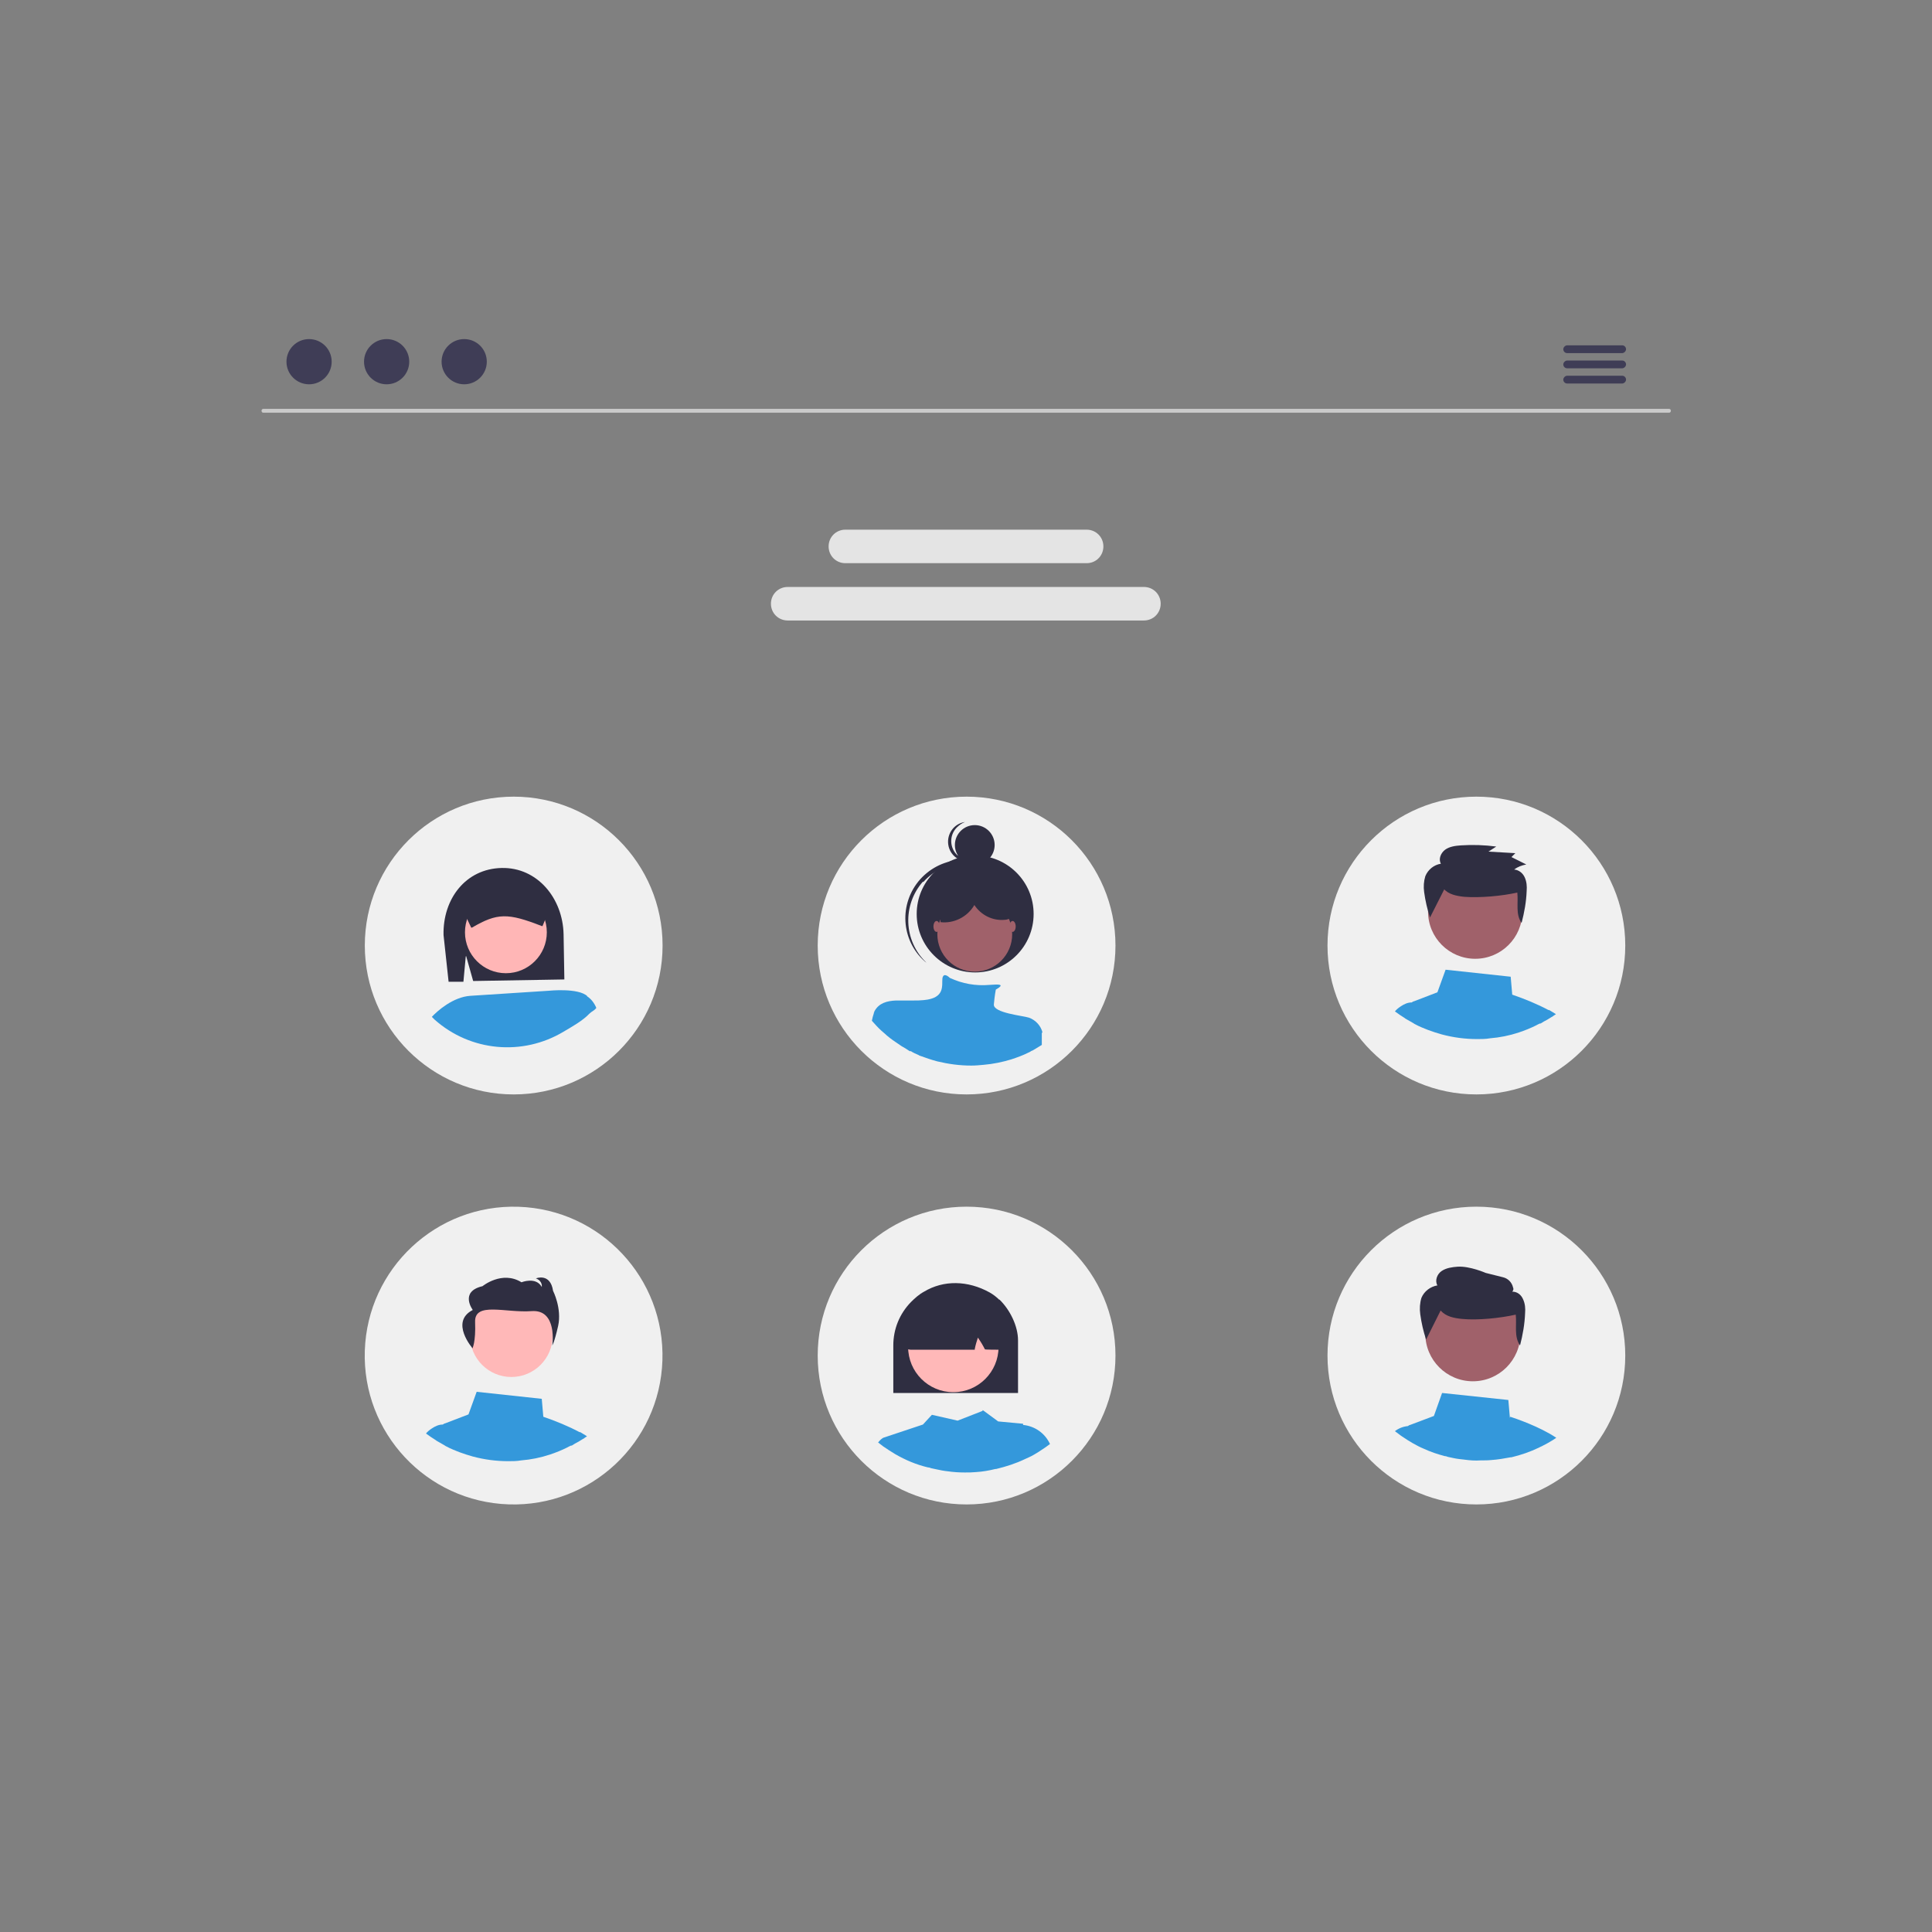 <?xml version="1.0" encoding="UTF-8"?>
<svg id="_レイヤー_2" xmlns="http://www.w3.org/2000/svg" version="1.1" viewBox="0 0 495.7 495.7">
  <rect x="0" y="0" width="495.7" height="495.7" fill="#808080" stroke="none"/>
  <!-- Generator: Adobe Illustrator 29.0.1, SVG Export Plug-In . SVG Version: 2.1.0 Build 192)  -->
  <defs>
    <style>
      .st0 {
        fill: none;
      }

      .st1 {
        opacity: .3;
      }

      .st1, .st2, .st3 {
        isolation: isolate;
      }

      .st2, .st4 {
        opacity: .2;
      }

      .st5 {
        fill: #2f2e41;
      }

      .st6 {
        fill: #e6e6e6;
      }

      .st7 {
        fill: #ffb6b6;
      }

      .st8 {
        fill: #e4e4e4;
      }

      .st9 {
        fill: #3f3d56;
      }

      .st10 {
        fill: #ed9da0;
      }

      .st11 {
        fill: #e5e5e5;
      }

      .st12 {
        fill: #ccc;
      }

      .st13 {
        fill: #ffb8b8;
      }

      .st14 {
        fill: #73972f;
      }

      .st15 {
        fill: #fff;
      }

      .st16 {
        fill: #f0f0f0;
      }

      .st3, .st17 {
        fill: #4bb4ff;
      }

      .st18 {
        fill: #f7931e;
      }

      .st19 {
        fill: #ffb7b7;
      }

      .st20 {
        fill: #f2f2f2;
      }

      .st21 {
        fill: #a0616a;
      }

      .st22 {
        fill: #3498db;
      }

      .st23 {
        display: none;
      }

      .st24 {
        fill: #cacaca;
      }
    </style>
  </defs>
  <g class="st23">
    <path class="st10" d="M936.7-148.5l3.1,59.2s-130.4-124.1-146.6-160.4c-16.2-36.3,14.3-126.1,14.3-126.1l67.8,37.2,61.4,190h0Z"/>
    <path class="st10" d="M736.8-400.6l-20.1,1.9s-10.5,22.9,22,24.8l-1.9-26.8h0Z"/>
    <path class="st10" d="M736.8-365.2l-20.1,1.9s-10.5,22.9,22,24.8l-1.9-26.8h0Z"/>
    <path class="st10" d="M736.8-327l-20.1,1.9s-10.5,22.9,22,24.8l-1.9-26.8h0Z"/>
    <path class="st10" d="M742.5-288.8l-20.1,1.9s-10.5,22.9,22,24.8l-1.9-26.8h0Z"/>
    <path class="st9" d="M727-391.4h1.5v-41.7c0-13.3,10.8-24.1,24.1-24.1h88.3c13.3,0,24.1,10.8,24.1,24.1h0v228.8c0,13.3-10.8,24.1-24.1,24.1h-88.3c-13.3,0-24.1-10.8-24.1-24.1h0v-157.4h-1.5v-29.7h0Z"/>
    <path class="st15" d="M751.7-450.9h11.5c-1.8,4.4.3,9.4,4.7,11.2,1,.4,2.1.6,3.2.6h50.6c4.7,0,8.6-3.8,8.6-8.6s-.2-2.2-.6-3.2h10.8c9.9,0,18,8.1,18,18v228.4c0,10-8.1,18-18,18h-88.8c-9.9,0-18-8.1-18-18h0v-228.4c0-9.9,8.1-18,18-18h0Z"/>
    <rect class="st3" x="777.1" y="-386.9" width="38" height="9.2" rx="-184.2" ry="-184.2"/>
    <rect class="st11" x="775.3" y="-347.5" width="41.7" height="9.2" rx="-164.5" ry="-164.5"/>
    <rect class="st11" x="749.6" y="-327.8" width="93" height="9.2" rx="-154.7" ry="-154.7"/>
    <rect class="st11" x="749.6" y="-308.1" width="93" height="9.2" rx="-144.8" ry="-144.8"/>
    <path class="st10" d="M1026.6-117.6l-5.9-6.7-101-115.2-3.8-78.3-40.1-66.9-11.5-28.7s-26.8,2.9-4.8,57.3l9.1,29.1h0c-8.2,17.6-12.4,36.8-12.4,56.2v66.8c0,15.7,74.9,101.4,83.6,114.4h0l86.8-28h0Z"/>
    <path class="st2" d="M867.5-379.1l8-3.9-.3-.6-7.4,3.6-11.1-29.2-.6.2,11.4,29.8h0Z"/>
    <rect class="st2" x="722.3" y="-402.7" width=".6" height="12.6" transform="translate(845.1 418.6) rotate(-69.8)"/>
    <rect class="st2" x="722.3" y="-367.1" width=".6" height="12.6" transform="translate(811.6 441.9) rotate(-69.8)"/>
    <rect class="st2" x="722.3" y="-328.9" width=".6" height="12.6" transform="translate(775.8 467) rotate(-69.8)"/>
    <rect class="st2" x="725.4" y="-288.5" width=".6" height="6.4" transform="translate(669.4 492.4) rotate(-64.4)"/>
    <circle class="st17" cx="796" cy="-246.1" r="26.6"/>
    <path class="st20" d="M793.2-234.9c-.6,0-1.3-.3-1.7-.7l-8.4-8.9c-1-1-1-2.5,0-3.5s2.5-1,3.5,0l6.7,7.2,12.4-16.5c1-1,2.5-1,3.5,0s1,2.5,0,3.5l-14.1,18.3c-.5.5-1.1.7-1.7.7h-.2Z"/>
  </g>
  <rect class="st0" width="495.7" height="495.7"/>
  <g class="st23">
    <path class="st20" d="M411.1,356.3l17.3,2.7c5.8-7.1,9.9-15.5,11.7-24.5-12.6,10.3-31.8,4.8-47.1,10.5-9.6,3.6-17.1,11.5-20.3,21.3l-8.4,9.1c15.5,6.1,32.8,5.2,47.5-2.6,4.1-2.2,7.8-4.9,11.2-8-6-3.8-11.8-8.4-11.8-8.4Z"/>
    <path class="st20" d="M405,328.7l16.7-5.3c2.1-8.9,1.9-18.2-.4-27.1-6.7,14.9-26.3,18.5-37.5,30.4-7,7.6-10.2,17.9-8.7,28.1l-3.5,11.9c16.6-1.4,31.7-10,41.3-23.5,2.6-3.8,4.8-7.9,6.4-12.2-7.1-.7-14.4-2.3-14.4-2.3Z"/>
    <path class="st12" d="M440.2,380.9c0,.4-.3.7-.7.7H56.1c-.4,0-.7-.3-.7-.7s.3-.7.7-.7h383.4c.4,0,.7.3.7.7h0Z"/>
    <circle class="st6" cx="214.3" cy="229.6" r="122.4"/>
    <path class="st15" d="M319.7,229.6c0,33.3-15.7,64.7-42.5,84.6-.9.7-1.8,1.3-2.7,1.9-36.2,25.1-84.1,25.1-120.3,0-.9-.6-1.8-1.3-2.7-1.9-46.7-34.7-56.4-100.7-21.7-147.4,6.1-8.3,13.5-15.6,21.7-21.7.9-.7,1.8-1.3,2.7-1.9,36.2-25.1,84.1-25.1,120.3,0,.9.6,1.8,1.3,2.7,1.9,26.8,19.9,42.5,51.2,42.5,84.6Z"/>
    <circle class="st22" cx="214.3" cy="229.6" r="96.2"/>
    <path class="st2" d="M214.6,133.6c-1.5,0-2.9,0-4.4.1,52.9,4.7,92.1,51.3,87.4,104.3-4.2,48-43.3,85.5-91.5,87.7,2.8.2,5.6.4,8.4.4,53.2,0,96.2-43.1,96.2-96.2s-43.1-96.2-96.2-96.2h0Z"/>
    <path class="st15" d="M214.6,126.5c-1.7,0-3.1,1.4-3.1,3.1v13.7c0,1.7,1.4,3.1,3.1,3.1s3.1-1.4,3.1-3.1v-13.7c0-1.7-1.4-3.1-3.1-3.1Z"/>
    <path class="st15" d="M277.2,145c-.9-.7-1.8-1.3-2.7-1.9-1.1,0-2.2.4-2.8,1.4l-7.7,11.3c-1,1.4-.6,3.4.8,4.4s3.4.6,4.4-.8l7.7-11.3c.6-.9.7-2,.3-3Z"/>
    <path class="st15" d="M312.1,196.5c-.7-1.6-2.5-2.4-4.1-1.7,0,0,0,0,0,0l-12.7,5.1c-1.6.7-2.4,2.5-1.7,4.1.7,1.6,2.5,2.4,4.1,1.7h0l12.7-5.1c1.6-.7,2.4-2.5,1.7-4.1Z"/>
    <path class="st15" d="M164.7,155.7l-7.7-11.3c-.6-.9-1.7-1.4-2.8-1.4-.9.6-1.8,1.3-2.7,1.9-.4,1-.3,2.1.3,3l7.7,11.3c1,1.4,2.9,1.8,4.4.8,1.4-1,1.8-2.9.8-4.4Z"/>
    <path class="st15" d="M133.3,199.9l-12.7-5.1c-1.6-.7-3.4.1-4.1,1.7s.1,3.4,1.7,4.1l12.7,5.1c1.6.7,3.4-.1,4.1-1.7s-.1-3.4-1.7-4.1h0Z"/>
    <path class="st15" d="M214.6,312.7c-1.7,0-3.1,1.4-3.1,3.1v13.7c0,1.7,1.4,3.1,3.1,3.1s3.1-1.4,3.1-3.1v-13.7c0-1.7-1.4-3.1-3.1-3.1Z"/>
    <path class="st15" d="M276.9,311.2l-7.7-11.3c-1-1.4-2.9-1.8-4.4-.8s-1.8,2.9-.8,4.4l7.7,11.3c.6.9,1.7,1.4,2.8,1.4.9-.6,1.8-1.3,2.7-1.9.4-1,.3-2.1-.3-3Z"/>
    <path class="st15" d="M310.4,258.6l-12.7-5.1c-1.6-.7-3.4.1-4.1,1.7s.1,3.4,1.7,4.1h0l12.7,5.1c1.6.7,3.4-.1,4.1-1.7.7-1.6-.1-3.4-1.7-4.1h0Z"/>
    <path class="st15" d="M163.9,299.1c-1.4-1-3.4-.6-4.4.8l-7.7,11.3c-.6.9-.7,2-.3,3,.9.7,1.8,1.3,2.7,1.9,1.1,0,2.2-.4,2.8-1.4l7.7-11.3c1-1.4.6-3.4-.8-4.4,0,0,0,0,0,0Z"/>
    <path class="st15" d="M135,255.2c-.7-1.6-2.5-2.4-4.1-1.7,0,0,0,0,0,0l-12.7,5.1c-1.6.7-2.4,2.5-1.7,4.1s2.5,2.4,4.1,1.7l12.7-5.1c1.6-.7,2.4-2.5,1.7-4.1Z"/>
    <path class="st9" d="M218.7,228c.6,3.6-1.8,6.9-5.4,7.6l-55.6,9.5c-3.6.6-6.9-1.8-7.6-5.4-.6-3.6,1.8-6.9,5.4-7.6l55.6-9.5c3.6-.6,6.9,1.8,7.6,5.4Z"/>
    <path class="st9" d="M277.2,289.6c-1.7,1.7-4.4,1.7-6,0l-59.8-59.4c-1.7-1.7-1.7-4.4,0-6,1.7-1.7,4.4-1.7,6,0l59.8,59.4c1.7,1.7,1.7,4.4,0,6Z"/>
    <circle class="st12" cx="214.3" cy="229.6" r="7.4"/>
    <path class="st6" d="M163.4,101.2c-11.4,17.9-28.7,29.7-50.1,37.5-1.8,1.3-4.3,1-5.6-.8,0,0,0,0,0,0h0c-11.6-15.5-9-37.7,6.3-49.5,15.5-11.9,37.6-9.1,49.6,6.4,0,.1.2.2.3.4l.3.4c1.3,1.8,1,4.3-.8,5.6Z"/>
    <path class="st6" d="M264.8,95.2c11.7-15.6,33.9-18.8,49.5-7,.1,0,.2.2.4.3,15.3,11.8,18,34,6.3,49.5h0c-1.3,1.8-3.9,2.1-5.6.8t0,0c-19.8-7.6-36.1-20.8-50.1-37.5-1.8-1.3-2.1-3.9-.8-5.6l.3-.4Z"/>
    <path class="st6" d="M259.9,335.7c-1.5.8-2,2.8-1.2,4.3l18.1,32.3c.8,1.5,2.8,2,4.3,1.2,1.5-.8,2-2.7,1.2-4.3l-18.1-32.3c-.8-1.5-2.8-2-4.3-1.2Z"/>
    <path class="st6" d="M164.6,336.9l-18.1,32.3c-.8,1.5-.3,3.4,1.2,4.3,1.5.8,3.4.3,4.3-1.2l18.1-32.3c.8-1.5.3-3.4-1.2-4.3-1.5-.8-3.4-.3-4.3,1.2h0Z"/>
    <circle class="st6" cx="280.4" cy="370.8" r="9.7"/>
    <circle class="st6" cx="287.2" cy="123.1" r="9.7"/>
    <circle class="st6" cx="213.8" cy="100.3" r="9.7"/>
    <circle class="st6" cx="143.7" cy="122" r="9.7"/>
    <circle class="st6" cx="150" cy="370.8" r="9.7"/>
    <path class="st19" d="M272.8,284.2c1.4,2.3,4.4,2.9,6.7,1.5.2-.2.5-.3.7-.5l15.2,8.1-.8-8.9-14.3-6.4c-2-1.9-5-1.8-6.9.2-1.6,1.6-1.8,4.1-.6,6h0Z"/>
    <path class="st9" d="M283.9,287.3l6-8.2,28.7,13.6,35.7-6.7c6.6-1.2,13,3.1,14.3,9.8.1.7.2,1.5.2,2.2h0c0,6.7-5.5,12.2-12.2,12.2h-40.9c0,0-31.7-22.9-31.7-22.9Z"/>
    <path class="st5" d="M372.1,368.1c-.6,1-1.2,1.9-1.8,2.9-1.2,1.8-2.3,3.5-3.6,5.3,0,0,0,0,0,0-.7.7-1.5,1.2-2.3,1.7,0,0,0,0-.1,0-.6.3-1.3.6-2,.8-.2,0-.5.1-.7.2-.9.2-1.8.4-2.7.6-1.6.3-3.1.5-4.7.6-.1,0-.2,0-.4,0-6.3.5-12.5-.3-18.9-1.5-3.2-.6-6.4-1.3-9.8-2.1-1.1-.2-2.2-.5-3.3-.7,0,0-.2,0-.3,0-1.6-.3-3.2-.7-4.9-1-2.1-.4-4.2-.8-6.5-1.2l.2,3.2c.1,2.4.6,4.8,1.5,7.1,1,2.8,1.7,5,.1,9.6l-.8,2.2c.8,2.2.5,4.7-.8,6.7l-.2.2,6.4,16.2.4,1.1h-7.3s-6.9,0-6.9,0l-9.9-19.8-.5-.9h0s1-38.2,1-38.2c0-.3,0-.7,0-1,.4-3.1,2-5.9,4.4-7.8,2.4-1.8,5.3-2.7,8.3-2.3l3.4.4,6.9.9,4.9.6h0s14.4,1.9,14.4,1.9l1-4.2h.2c0,0,6-2.3,6-2.3l20.9-7.7h0s1.4-.5,1.4-.5l.2.3c0,0,0,.2.1.2,1.4,2.4,2.5,5,3.3,7.7,1.4,4.3,2.6,8.8,3.5,13.3,0,.2,0,.4.1.5h0c0,.1,0,.2,0,.2.5,2,.1,4.5-.7,6.9Z"/>
    <path class="st5" d="M373,354.1c0-.3-.2-.6-.2-.8-.7-2.1-1.5-4.2-2.5-6.2-1-2.3-2.3-4.8-3.8-7.4-.7-1.3-1.5-2.6-2.3-4-.4-.7-.8-1.4-1.3-2.1,0,0,0,0,0,0v-.2c-.1,0-20.8,2.8-20.8,2.8l-7.7,1-.5,3.8v1q-.1,0-.1,0l-.3,2.6h0s-.4,3.4-.4,3.4h0s-11.4-1.5-11.4-1.5l-11.8-1.5-6.3-.8c-3-.4-6,.4-8.3,2.3-2.5,1.9-4,4.7-4.4,7.8,0,.3,0,.6,0,.9l-6,14.2c-3.6,8.5-5.8,17.4-6.8,26.6l-4.4,14h.6c0,0,9.3.9,9.3.9l2.5.2,5.4-7.9c.6-.9,1.2-1.8,1.7-2.8.9-1.5,1.7-3.1,2.4-4.8l11.7-27.8c.9.2,1.8.3,2.7.4,4.1.7,8,1.2,11.8,1.6,12.2,1.4,22.8,1.5,32.3.3,2.6-.3,5.2-.7,7.7-1.3.9-.2,1.8-.4,2.7-.6.2,0,.4,0,.6-.2,3.7-1,6.7-3.7,7.9-7.4.7-2.1.8-4.3.3-6.4Z"/>
    <path class="st9" d="M371.3,360.5c-.4,0-.8,0-1.2-.3l-36-18.8-.4-1.7-.8-5.4h0c0,0,3.4-15.8,3.4-15.8,0-.1-.2-.4-.3-.6-1.5-2.6-6.2-10.5,2.7-21.3l15.6-18.2,13.4-.6.2.2c7.3,9.1,9.5,21.3,5.9,32.4l-1.4,25.2,1.5,5.1c.9,3,.7,6.2-.4,9.1l.3,8.2c0,1.4-1,2.6-2.4,2.6,0,0,0,0,0,0h0Z"/>
    <path class="st19" d="M340,381.2c2.3-1.4,3.1-4.3,1.7-6.6-.1-.2-.3-.5-.5-.7l8.7-14.9-8.9.5-6.9,14.1c-1.9,1.9-1.9,5,0,6.9,1.6,1.6,4.1,1.9,6,.8Z"/>
    <path class="st9" d="M343.5,370.3l-8-6.2,14.5-28.2-5.5-35.9c-1-6.7,3.6-12.9,10.3-13.9.7-.1,1.5-.2,2.2-.1h0c6.7.2,12,5.9,11.8,12.6l-1.3,40.9-24.1,30.9Z"/>
    <path id="f4e08e8b-ef08-4d70-8ad3-b81af8a71ff9-2847" class="st5" d="M345.7,270.7v-13.2c0-9.8,7.9-17.8,17.7-17.8,9.8,0,17.8,7.9,17.8,17.7h0c3.1,6.5,1.2,9.6,0,13.3,0,1.3-1.1,2.4-2.4,2.4h-30.7c-1.3,0-2.4-1.1-2.4-2.4Z"/>
    <circle class="st19" cx="357.6" cy="259" r="13.3" transform="translate(44.7 570.5) rotate(-80.8)"/>
    <path class="st5" d="M371.5,262.4c-.1,0-.2,0-.4,0-2.1-.4-4.1-.7-6.2-1.1l-.2-4.7-2.5,4.2c-5.7,1.9-11.1.8-16.1-1.5-1.7-.8-3.3-1.7-4.8-2.7.9-5.2,4-9.8,8.7-12.5.2-.1.4-.2.6-.3,0,0,0,0,0,0h0c.3-.2.7-.3,1-.4,5.3-2.1,11.2-.9,15.4,3,4.1,3.9,5.9,10.3,4.6,16.1Z"/>
  </g>
  <g>
    <path class="st24" d="M428.1,105.9H67.6c-.3,0-.5-.2-.5-.5s.2-.5.5-.5h360.6c.3,0,.5.2.5.5s-.2.5-.5.5Z"/>
    <circle class="st9" cx="79.3" cy="92.8" r="5.8"/>
    <circle class="st9" cx="99.2" cy="92.8" r="5.8"/>
    <circle class="st9" cx="119.1" cy="92.8" r="5.8"/>
    <path class="st8" d="M293.5,159.2h-91.4c-2.4,0-4.3-1.9-4.3-4.3,0-2.4,1.9-4.3,4.3-4.3h91.4c2.4,0,4.3,1.9,4.3,4.3,0,2.4-1.9,4.3-4.3,4.3h0Z"/>
    <path class="st8" d="M278.8,144.5h-61.9c-2.4,0-4.3-1.9-4.3-4.3,0-2.4,1.9-4.3,4.3-4.3h61.9c2.4,0,4.3,1.9,4.3,4.3s-1.9,4.3-4.3,4.3Z"/>
    <circle class="st16" cx="131.8" cy="242.6" r="38.2"/>
    <circle class="st16" cx="378.8" cy="242.6" r="38.2"/>
    <circle class="st16" cx="248" cy="242.6" r="38.2"/>
    <path class="st22" d="M397.4,259.2c-3-1.6-6.2-2.9-9.4-4l-.4-4.6-16.7-1.8-2.1,5.8-6,2.3c-.2,0-.4.2-.6.3h0c-1,0-1.9.4-2.8,1-.6.4-1.1.8-1.5,1.3.8.6,1.7,1.2,2.5,1.7h0c.2.2.5.3.8.5.5.3.9.5,1.4.8l.3.2c.7.4,1.4.7,2.1,1,.1,0,.3.1.5.2,0,0,0,0,0,0,.3.1.7.3,1,.4,1.1.4,2.3.8,3.4,1.1,3,.8,6,1.2,9.1,1.2,1.1,0,2.2,0,3.3-.2,2.5-.2,5-.7,7.4-1.5,0,0,0,0,0,0,1.5-.5,3-1.1,4.4-1.8,0,0,0,0,0,0,.3-.2.6-.3,1-.5h.2c.3-.2.5-.3.8-.5.6-.3,1.3-.7,1.9-1.1.2-.1.3-.2.5-.3.2-.2.5-.3.7-.5-.6-.4-1.2-.7-1.8-1.1Z"/>
    <circle class="st21" cx="378.5" cy="233.9" r="12.1"/>
    <path class="st5" d="M370.4,228c1.2,1.5,3.4,1.9,5.3,2.1,4,.3,9.7-.2,13.6-1.1.3,2.7-.5,5.6,1.1,7.8.7-2.7,1.2-5.4,1.3-8.2.1-1.2,0-2.4-.5-3.5-.5-1.1-1.5-1.9-2.7-2,.9-.7,2-1.1,3.1-1.3l-3.8-1.9,1-1-6.9-.4,2-1.3c-3-.4-6.1-.5-9.1-.3-1.4.1-2.9.3-4,1.1s-1.8,2.4-1.1,3.6c-1.8.3-3.3,1.5-4,3.2-.4,1.3-.5,2.7-.3,4.1.3,2.2.8,4.4,1.5,6.5l3.7-7.3Z"/>
    <circle id="bfd52db7-3176-431c-b22d-4ccf50ae4673" class="st5" cx="250.1" cy="216.8" r="5.1"/>
    <path id="b31e8c25-48a3-409d-90cd-0f3aa66812dd-2598" class="st5" d="M245.7,219.5c-2.1-1.9-2.2-5.2-.2-7.2.6-.6,1.3-1.1,2.1-1.4-2.8.4-4.7,3-4.3,5.8.4,2.8,3,4.7,5.8,4.3.3,0,.6-.1.9-.2-1.5.2-3.1-.3-4.2-1.3h0Z"/>
    <circle id="fe71adb6-1e7d-40f2-ae2d-2f206863ade9" class="st5" cx="250.2" cy="234.5" r="15"/>
    <path id="e07a90a6-c331-41ef-a441-b6d8bd717078-2599" class="st5" d="M236.9,226.3c5.4-6,14.6-6.7,20.8-1.6-.1-.1-.2-.2-.4-.3-6.2-5.5-15.6-5-21.2,1.2-5.5,6.2-5,15.6,1.2,21.1,0,0,0,0,0,0,.1.1.3.2.4.3-5.9-5.6-6.2-14.8-.9-20.8h0Z"/>
    <circle id="fefa9ca9-d901-48cd-a772-63aab06ef99d" class="st21" cx="250.1" cy="239.7" r="9.6"/>
    <path class="st22" d="M267.3,264.9v3.2c-.6.4-1.2.7-1.8,1.1-.2.1-.5.3-.7.4h-.1c-.3.2-.6.4-.9.5,0,0,0,0,0,0-1.4.7-2.8,1.2-4.3,1.7,0,0,0,0,0,0-2.3.7-4.7,1.2-7.1,1.4-1.1.1-2.1.2-3.2.2-3,0-5.9-.4-8.8-1.1-1.5-.4-2.9-.9-4.3-1.4,0,0,0,0,0,0-.1,0-.3-.1-.4-.2-.7-.3-1.4-.6-2-1h-.3c-.7-.5-1.4-.9-2.1-1.3h0c-1-.7-2.1-1.4-3-2.1-.5-.4-1-.8-1.4-1.2-.2-.2-.5-.4-.7-.6-.9-.8-1.7-1.7-2.5-2.6.1-.6.3-1.3.5-1.9h0c0-.1,0-.2.1-.3,0,0,0-.2.1-.3,1.1-2,3.1-2.6,5.5-2.7,1.4,0,2.9,0,4.5,0,.9,0,1.7,0,2.6-.1,5.6-.5,4.6-3.8,4.8-5.6.3-1.7,1.8-.2,1.9-.1h0c3.2,1.5,6.7,2.1,10.1,1.8.6,0,1.2-.1,1.8-.1,1.6,0,1.2.4.7.8-.3.2-.5.3-.8.5,0,0-.3,1.5-.5,3.8-.2,2.2,7.5,2.9,9,3.4h0c1.7.6,3.1,2.1,3.5,3.9Z"/>
    <ellipse id="eb9de4e7-d719-4e1b-ab1d-c7fc470b1049" class="st21" cx="240.3" cy="237.7" rx=".8" ry="1.4"/>
    <ellipse id="a295d86f-11aa-4df2-91d0-9ecb8f1fab78" class="st21" cx="259.8" cy="237.7" rx=".8" ry="1.4"/>
    <path class="st5" d="M119.6,245.3l1.8,6.4,23.4-.4-.2-11.6c-.2-9.2-6.7-17.2-15.9-17-9.2.2-15.1,7.9-14.9,17.2l1.3,12h3.8c0,0,.6-6.5.6-6.5Z"/>
    <circle class="st7" cx="129.8" cy="239.2" r="10.5"/>
    <path class="st5" d="M141.3,231.8c0-.8-.3-1.6-.7-2.2,0,0,0-.1-.1-.2-.8-1-2-1.6-3.3-1.6h-7.6c0,.1-7.5.3-7.5.3-2.3,0-4,1.9-4,4.2l1.8,3.6,1,2.1h.2c6.5-3.8,9.2-3.8,17.9-.4h.2c0,0,.7-1.7.7-1.7l1.6-4h0Z"/>
    <path class="st22" d="M150.7,255.6c-2.3-2.2-9.9-1.4-9.9-1.4l-20.1,1.3c-4.5.3-8.5,3.9-9.9,5.4.2.2.5.5.7.7,9.2,8.2,22.6,9.4,33.1,3.1,2.2-1.3,4.9-2.8,6.6-4.6.7-.7,1.2-.7,1.8-1.5-.5-1.2-1.3-2.3-2.4-3Z"/>
    <circle class="st16" cx="131.8" cy="347.8" r="38.2" transform="translate(-220.2 468) rotate(-88.1)"/>
    <circle class="st16" cx="378.8" cy="347.8" r="38.2"/>
    <circle class="st16" cx="248" cy="347.8" r="38.2"/>
    <circle class="st13" cx="131.2" cy="342.7" r="10.6"/>
    <path class="st5" d="M121.2,346s.9-1.6.7-6.8c-.2-5.3,7.8-2.3,14.5-2.8,6.7-.5,5.3,8.8,5.3,8.8,0,0,.5-.6,1.5-5,1-4.5-1.3-9-1.3-9-.7-4.7-4.4-3.2-4.4-3.2,1.8.7,1.5,2.2,1.5,2.2-1.5-2.7-5.2-1.2-5.2-1.2-5-3.1-10,1-10,1-6,1.4-2.5,6.1-2.5,6.1-6,3.1,0,9.9,0,9.9Z"/>
    <path class="st22" d="M148.8,367.5c-3-1.6-6.2-2.9-9.4-4l-.4-4.6-16.7-1.8-2.1,5.8-6,2.3c-.2,0-.4.2-.6.3h0c-1,0-1.9.4-2.8,1-.6.4-1.1.8-1.5,1.3.8.6,1.7,1.2,2.5,1.7h0c.2.2.5.3.8.5.5.3.9.5,1.4.8l.3.2c.7.4,1.4.7,2.1,1,.1,0,.3.1.5.2,0,0,0,0,0,0,.3.1.7.3,1,.4,1.1.4,2.3.8,3.4,1.1,3,.8,6,1.2,9.1,1.2,1.1,0,2.2,0,3.3-.2,2.5-.2,5-.7,7.4-1.5,0,0,0,0,0,0,1.5-.5,3-1.1,4.4-1.8,0,0,0,0,0,0,.3-.2.6-.3,1-.5h.2c.3-.2.5-.3.8-.5.6-.3,1.3-.7,1.9-1.1.2-.1.3-.2.5-.3.2-.2.5-.3.7-.5-.6-.4-1.2-.7-1.8-1.1Z"/>
    <path class="st22" d="M262.5,365.3l-6.4-.6-3.8-2.8s0,0,0,0h0s-.2-.1-.2-.1v.2s-6.4,2.5-6.4,2.5l-6.6-1.5-2.3,2.5-10.2,3.4c-.5.3-.9.7-1.3,1.2h0c.4.3.9.7,1.3,1,1,.7,2.1,1.4,3.1,2,2.6,1.5,5.4,2.7,8.4,3.4.3,0,.5.1.8.2.5.1.9.2,1.4.3.9.2,1.9.4,2.9.5,1.4.2,2.8.3,4.3.3,1,0,1.9,0,2.9-.1,1.7-.1,3.4-.4,5-.8,0,0,.1,0,.2,0,2.5-.6,5-1.4,7.3-2.5.4-.2.7-.3,1.1-.5.9-.4,1.7-.9,2.5-1.4.6-.4,1.2-.8,1.8-1.2.4-.3.7-.5,1.1-.8h0c-1.3-2.8-3.9-4.6-6.9-4.9Z"/>
    <path class="st5" d="M256.4,333.5c-.7-.7-1.6-1.4-2.5-1.9-5.6-3.1-11.8-3.2-16.8-.2-1.3.7-2.4,1.7-3.4,2.7-2.9,3-4.5,6.9-4.5,11.1v12.2h32v-13.5c0-3.6-2-7.8-4.8-10.5Z"/>
    <circle class="st13" cx="244.6" cy="345.6" r="11.6"/>
    <path class="st5" d="M256.4,335.2c0-.5-.4-.9-.8-1.2-7.2-3.4-14.6-3.3-21.8.3h-.1v.2c-1.5,11-1.3,11.2-1.2,11.3.1.2.3.3.5.4.2,0,.4.1.6.1h16.5v-.2c.2-1,.5-2,.8-2.9.7,1,1.3,2,1.8,3h0c0,.1,3.2.1,3.2.1,0,0,.1,0,.2,0,.3,0,.6-.2.9-.4,0,0,.3-.3-.5-10.6Z"/>
    <path class="st22" d="M387.4,363.8l-.4-4.6-17-1.8-2.1,5.9-6.1,2.3c-.2,0-.4.2-.6.3-1.2.1-2.4.6-3.3,1.3.1.1.3.2.4.3,0,0,0,0,0,0,.4.3.8.6,1.2.9.1,0,.2.2.3.2.9.6,1.8,1.2,2.7,1.7.9.5,1.8,1,2.8,1.4,1.7.8,3.5,1.4,5.4,1.9.3,0,.5.1.8.2.4.1.9.2,1.4.3.9.2,1.8.3,2.8.4,1.4.2,2.8.3,4.2.2,1,0,1.9,0,2.8-.1,1.6-.1,3.3-.4,4.9-.7,0,0,.1,0,.2,0,2.5-.6,4.8-1.4,7.1-2.5.3-.2.7-.3,1-.5.8-.4,1.7-.9,2.5-1.4.3-.2.6-.4.9-.6-4.3-2.9-10.6-5-11.8-5.4Z"/>
    <circle id="e8fe815c-89b6-45a1-8f09-a3d9b2d7a5fa" class="st21" cx="377.9" cy="342.2" r="12.2"/>
    <path id="b463a6a0-335d-4c85-b501-8d2679f87106-2600" class="st5" d="M369.7,336.3c1.3,1.5,3.4,1.9,5.4,2.1,4,.4,9.8-.2,13.8-1.1.3,2.7-.5,5.6,1.1,7.9.7-2.7,1.2-5.5,1.3-8.3.1-1.2,0-2.4-.5-3.5-.5-1.2-1.5-2-2.8-2,.3-.3.4-.7.2-1.1-.3-1.3-1.3-2.3-2.6-2.6l-4.4-1.1s-4.1-1.8-7.2-1.6c-1.4.1-2.9.3-4.1,1.1s-1.8,2.5-1.1,3.7c-1.8.3-3.4,1.5-4.1,3.2-.4,1.3-.5,2.8-.3,4.2.3,2.2.8,4.4,1.5,6.5l3.7-7.4Z"/>
    <path class="st5" d="M260.5,232.4c-.4-1.2-1.2-2.2-2.3-2.8-1.1-.6-2.3-1-3.5-1.2-2.1-.6-4.3-.9-6.5-.9-2.2.1-4.4.9-5.9,2.5s-2,4.2-1,6.1v.5c3.4.4,6.9-1.3,8.7-4.4,1.7,2.6,4.7,4.1,7.8,3.8.5,0,1-.2,1.4-.4,1.1-.7,1.5-2,1.2-3.2Z"/>
    <path class="st9" d="M416.2,90.6h-14.1c-.6,0-1-.5-1-1s.5-1,1-1h14.1c.6,0,1,.5,1,1s-.5,1-1,1Z"/>
    <path class="st9" d="M416.2,94.5h-14.1c-.6,0-1-.5-1-1s.5-1,1-1h14.1c.6,0,1,.5,1,1s-.5,1-1,1Z"/>
    <path class="st9" d="M416.2,98.4h-14.1c-.6,0-1-.5-1-1s.5-1,1-1h14.1c.6,0,1,.5,1,1s-.5,1-1,1Z"/>
  </g>
  <g class="st23">
    <path class="st15" d="M383.7,346.5H112V74.8h271.7v271.7Z"/>
    <g>
      <g>
        <path class="st18" d="M284.2,214.3s-1.8-1.5-2.7-2c-.8-.5-3.1-.3-3.1-.3l.4.5c.4.5,1.4,1.8,1.4,1.8,0,0-3.5-.5-5-.8-1.5-.3-1-.6-1.7-1.3s-.8-3.4-1-3.8-1.2-1-1.2-1l-.8,1-2.4-2.3h-1.2s-1.2-4.9-1.5-5.5-2.3-2.1-2.3-2.1v1.1l-1.1-.7c-1.1-.7-2.9-2.4-2.9-2.4l-.8.5h-1s1.6-3.3,1.7-3.8c.1-.5-1.3-1.1-1.3-1.7s1.3-1.5,1.3-1.8c0-.3-1.4-1.5-1.6-2-.2-.5,1.3-1.1,1.6-1.8.3-.8-1.7-1.7-1.7-1.7l.6-2-.7-1s-2.9,0-3.5-.7-3.8-1.7-3.8-1.7l-.4,1.6s-.1.3-.5.7l.6,1.5.4,1.2s-.5.6-.5,1.1.3,2.3.3,2.3c0,0-1.2-1.3-1.7-1.2-.5.1-.5,4.1-.5,4.1,0,0,.5,1.1,1.2,2.2,0,0,0,0,0,0-.7-1.2-1.3-2.4-1.3-2.4,0,0,0-4,.5-4.1.5-.1,1.7,1.2,1.7,1.2,0,0-.3-1.8-.3-2.3s.5-1.1.5-1.1l-.4-1.2-.6-1.5c-.5.5-1.4,1-3,1.3-3,.5-5.1.6-6,.2-1-.4-3.7-2.4-3.7-2.4,0,0-6.6-.6-7-.6s-1.2,1.2-1.3,1.6c-.1.5-.6,0-2.3-.4-1.7-.3,0,0-.8,1.7-.8,1.7-2.4,2.5-4.5,2.8-2,.2-2.8-.5-2.8-.5,0,0,1-1.5,1-1.9s-.2-1.7-.2-1.7l-1.8-.7s-1.5-.5-1.7-2.1c-.2-1.6,1.2-.8,1.5-1,.3-.1.8-1.2.6-1.9s-.4-2.5-.4-2.5c0,0,.7,0,.6-.5-.1-.5,1-3.1,1-3.1l1.3,1.3h1c0-.1.8-2.3,1.1-4,.2-1.7-2.4-5.6-2.4-5.6l-.2-1.4s-5-.8-5.5-1.2c-.5-.3,1.2-4.7,1.2-4.7,0,0-.7-.8-1.2-1.3-.4-.4-.7,0-1.3-.4-.5-.4-1.5-2-1.5-2h-1.1c0,.1-1.2-1-1.2-1,0,0-1-.3-2-.7-.1,0-.2-.1-.3-.2l-.6.9h-1.5c0-.1,0,1.5,0,1.5l-1.3,2-.6-1-3.5.7v1h-.2s.6,1.8.6,1.8l.8,1.7h1.7s1.8.5,2,2.2c.2,1.7-.7,2.1-.7,2.1l1.5,2s1.1,2.6.6,4.2-1.4,1.7-1.4,1.7c0,0-1.6,1.2-2.8,1.1s-1.2.7-2.3,1c-1.1.3-2.8,1.2-3.1,1.3s-.8-.1-2,.2-1.4,1.3-1.4,1.3l-2.1-2.8h-2.8l-1.1.8s-.4-1-1.2-.8c-.7.2-1.3,2.9-2,3.3-.7.4-2.7,0-2.7,0v.6l-.6,1.2v.8s-.1,0-.3,0c-.5,0-1.6.1-3.3,0-2.3-.2-5.6,1-5.6,1l-.8-.4-1.5,1.7h-2.8v1.4s-.7-.1-1.1,0-1.3,1.1-1.3,1.1h-2.2l-.7,1.2h-1.1l-1.2,2.2s-1.5.8-3.1.8-2-.8-2-.8c0,0-2.4-.4-3.9-.7-.8-.2-1.8-.4-2.7-.6,0,.2,0,.3,0,.5,0,1.1.4.8.4.8h1.8c.4,0,.5,1.6.5,1.6,0,0-.5.2-1,.2s-2.1-.2-3-.7c-.9-.5-2.3,0-2.3,0l1.3,1.2v1.2l2.3.6.8,1.7s0,.6,0,1c0,.3.9,0,.8.8,0,.8-1,1.2-1,1.2l-.2,1.8c0,.4-.1.8-.1,1.1.8.4,1.3,1,1.3,1l.4-1s.7,0,2.2,1.4c1.5,1.4,2.1,1.6,2.1,1.6,0,0-.3,2.4-.3,2.8s.6.5.6.5c0,0,2.6-.2,4.6-.3.8,0,1.5,0,1.9,0,1.5.2,3,1.9,3.1,2.2s.6,1,.6,1l2.2-.6s1.2.4,1.9,1c.7.5.2,1.8.2,2.3s.4.4.4.4l.3,1.4s.3-.1,1-.3c.4-.1,1-.3,1.8-.5,1.8-.4,1.8.7,2,1.1s-1,1.1-1,1.1v1.3c-.1,0,1-.1,1-.1,0,0,1.5-.1,2.7.1s1.1,1.9,2,2c1,.1,2.5.8,2.5.8l-1,.4.2,1.3s-.6.4-1.7.5-.8.5-1,1.1c0,.3,0,.5,0,.7l-.9.3v.6c-.1,0-1.5-.6-1.5-.6,0,0-.7.2-1-.1s-.5-1.3-.5-1.3h-3.2c0-.1,1.4,1.3,1.4,1.3l-.2.5s-.1.5-.5,1.4-1.1,1.2-1.1,1.2l.3,1.9s1.2.5,2.8,1.2,3.3.4,3.9.6,1.4.5,2.4,1.2.3,1,.3,1v1.2c-.1,0,.6.8.8,2.1s-.8.7-.8.7l1,1-1.2,1.4s.3,2.1.7,3.7,2,.3,2,.3c0,0-.1.4-.5,1.5s2.3.5,2.3-.1,0,.6.7,1.9,3.8,1.4,4.1,1.6-.2,1.7-.2,2.1,2.3-.1,2.3-.1c0,0,.3.8.8.8s1.1-.3,1.5-.5c.3,0,1.2.4,2.8,1.3,1.9,1.2,1.2.6,1.5,1.2s2.9.7,2.9.7v.7s-.3,1.2.8,1.6c1.2.4,2.5.1,3.8.1s.2.5,1.6,1c1.4.4,1.8.5,1.8.5,0,0,1.6-.7,1.8-.2s1.8,1.7,2.2,1.8c.4.1.5-.4,1-.5s1.6.2,1.6.2c0,0,.2-.6,1.4-.4s3.3,1.7,3.3,1.7v-1.3c.1,0,.5.2,1.4.5v.2c.4.2,1,.3,1.7.5,2.2.5,2.1,1.2,2.1,1.2,0,0,1.2.8,1.6,1s1.2.4,2.3.4,2.7-.2,2.7-.2l1.1-.3,1,2.1.2-1.1,2.4,1.3,1.6-.6s1,.4,1.3.4,3-1,3.4-1,1.7,1,2.1,1.3.2,2.7.2,2.7c0,0-1.2,1.1-2.2,1.9s-2.5.6-2.5.6l1.3.8v1.5c-.1,0,1.4.6,1.4.6l.6-2s1.6-.3,2-.3,1.6,1.6,1.6,1.6l1.7-1.9s-2.2-2.5-2.3-3.4c-.1-.8,1.3-3.4,1.3-3.4l1-1.3.3-1.7s1.1-.5,3.3-1.7,1.2-1.4,1.2-1.4l3,.6s-.1-.5-.2-1,.7-.4.7-.4l1.5.4s-.5-.6,1-2c1.5-1.4,2-.6,2-.6l1.2.6v-2c-.1,0,1,0,1,0,0,0,1.4-.5,2.4-.8,0,0,.1,0,.2,0,1.1-.4,2.8-1.7,2.8-1.7v-1.1c.1,0,1.3-.6,1.3-.6,0,0-.5-.5-1.6-.1s-1.5,0-1.5,0c0,0,.2-.8.8-1.3s2.1-1,2.1-1l.3-1s1.6,1,1.9,1,1-.6,1-.6c0,0,.3,0,.7-.1,0-.2-.2-.3-.3-.5-1.1-1.1-3.5-1.6-3.5-1.6v-1.1l1.1-1.1c-.3-.5-.6-1-.8-1.5-.6-1.2.8-2,.8-2h3.7l-.3-2.9-2.4-.5s.2-.5.3-1.3,1.9-2,2.9-2.2,5.1.7,5.1.7l1-1.4v-1.2c-.1,0-1.2,1.2-1.2,1.2l-1.2-1.6s0,0,0-.2h.2c-.2-.6-.3-1.7,0-2.1.5-.6,2.7-.8,2.7-.8,0,0-.3-.6-.3-1.1s2-4.2,2.8-4.9.6-1.2.6-1.2ZM245.9,193.7h5.5v-11.3h-5.5v11.3Z"/>
        <path class="st18" d="M275.8,237.8s-.7,1.2-1.3.6c-.5-.5.1-2.3.1-2.3,0,0-1.2-.3-1.9.1-.7.4-1,1.7-1,1.7,0,0-.3-.6-.7-1.3l-1.1,1.1v1.1s2.4.5,3.5,1.6c.2.2.3.3.3.5.6-.1,1.6-.4,2.5-.6,1.5-.4.1-1.8.1-1.8l-.6-.8Z"/>
      </g>
      <g>
        <polygon class="st14" points="127.9 158.1 127.9 159.4 129.8 159.4 129.8 158.7 127.9 158.1"/>
        <polygon class="st14" points="128.9 137.4 128.9 138.8 130.3 138.8 128.9 137.4"/>
        <path class="st14" d="M235.7,112.9s.2-2.1,0-3-4.9-2.5-4.9-2.5l-1.4.8-1-.2h-.4c0,0-1.2-2.4-1.2-2.4,0,0,.2-1,0-1.9-.2-1-.8-4.5-.8-4.5v-1.6s-.6-1-.6-2.1v-3.7s-1.2-2.3-1.7-2.9,0-2,0-2c0,0-1.4.2-3,.1s-2.1-.6-2.1-.6l-1.4,1.7-2.2-1.2-1.4,1.6s-2.2-.2-2.9,0-3.9,3-3.9,3h-1.1c0,.1-1.2.4-3.3,1.7,0,0,0,0-.1,0-2,1.2-2.1,1.6-2.6,1.8-.5.2-1.7.1-1.7.1l.8-1.7s-1.9-1.3-2.2-1.6-1.6-1.4-1.6-1.4l-1.4,1.9s-1,.6-1.5.7c-.4,0-2.5,0-3.3,0-.2,0-.3,0-.3,0v.5l-1.2-.5-.8,1s-1.2,1-1.9.8c-.7-.1-1.8-.8-1.8-.8,0,0-.4,1.2-1.4,1.8s-1.1.8-1.1.8l-.5-.8-.6.6h-6.4c0,.1-1.5-.6-1.5-.6l-.6,1-1.9.6v1.1l-.5.2-3.6,1.4-.4,1.5s-1.5,1.2-2.2,1.3c-.7.1-1.4-3.3-1.4-3.3l-1.1.6s-.4,0-1,0c-.1,0-.2,0-.3,0-.6-.2-3.1-.5-3.1-.5,0,0-1.4.6-3,1.9s-1.6.7-1.6.7c0,0-2.1-.9-2.5,0-.4.9,0,2.9,0,2.9,0,0-.4-.4-1.9,0-1.5.4-2.5,1.9-2.5,1.9,0,0-2.9-.6-4.6-.4s-.6,0-.6,0c0,0-1.1-.6-1.6-.5s-1.2,1.8-1.2,1.8l-1.5-.6-1.1.2-1.5-.2.2-.6-.5-1s-2-1.4-2.4-1.9,1.2-1.4,1.5-2.1,0-1.3,0-1.3h-2.4l-2.4.4s-.4.6-.8,1.5c-.4.9-.6.8-.1,2.4s.1,1.4.1,1.4c0,0-.4,1.1-1.1,2s-.3,1.7-.3,1.7l5.6.5v1l2.4,2.2h2.9l.8,1.8-.2.7s-1.2-.3-3-1.1-2,0-2,0c0,0,.6,1.5,2.2,1.8s2.9,0,2.9,0l.2,1.5h1.9s-.6.4-.7,1.4.3,2,.3,2h-1.2l1,2.1s.6,1,2.1,1.2,2.2-.5,2.2-.5c0,0,1.8,2.2,2.5,3.6s-.2,1.5-.2,1.5h-.7s-.1.5.3,1.2c.1.2.3.4.5.7,1,1.2,3.2,0,3.2,0v1h-.6s-2.5.3-3.1.6-1,1.3-1,1.3c0,0-1.8,0-3-.5-1.2-.5-3.8-.2-4.1,0s-1.2.8-1.2.8v.5h1.7v.7c0,.7,1.1,1.6,1.1,1.6l1,.7s-1.2.3-2.5,0-2.2-.7-2.2-.7h-.4s-.2.7-.5,1.6c-.3.8-.6,1.6-1.1,2.2-1,1.2-1.5,1.3-1.5,1.3l-.4,1.3h1.4s-.1.5-1,1.3-1.8.6-1.8.6h-1l.6,1.2h5.1c.8,0,2,0,3.7.6s.2,1.3.2,1.3c0,0,.6.4.8.9,0,.2.1.3.1.5,0,.7.2,1.1.2,1.1,0,0,1.1-.8,2.5,0s1.4,2.2,1.4,2.2c0,0-.1.4-.4.8-.2.2-.4.5-.7.6-.8.4-1.7.5-1.7.5v1.5s-1.6-.3-1.6,0,2.1,1.9,2.1,1.9l-1.6.6s-.5.4-1.2.8c-.1,0-.2.2-.4.2-.8.5-2,0-3,0s-1,.4-1,1.1-1.1.5-1.1.5h-2.4s.2,1.5-.4,1.7-3.3,1.1-3.3,1.1c0,0,2.5,1.2,2.5,1.7s-1.6,1.5-1.6,1.5l2,.3c2,.3,1.7-.6,1.7-.6,0,0,.7-1.1,1-.6s2.1.5,2.1.5c0,0-.2,1-1.5,1.5-.2,0-.3.1-.4.2-.9.4-.9.6-1,.8-.2.2-.7.4-1,.6s-1.5.5-1.1.5.1.7-.8,1.4-2.5,1.4-2.5,1.4h1.6c.3,0,.3.4.3.4l-.2,1h.7v1.2c.1,0,.4,1.4.4,1.4,0,0-.5.8-1.7.7-1.2-.1-2.4,0-2.4,0l.4.7s.2,1,0,1.5c-.2.5-.4,1.5-.4,1.5,0,0,.2.5.8.6.2,0,.5,0,.8,0,1.2-.3,2-2,2-2h2.1c.7,0,2.3.1,5.2.3,2.9.2,4.6,2.4,5.5,3.2s-.1,2.3-.1,2.3l-1.1.5s2.5.5,3.1.7-.2.7,0,1.6,1.1,1.1,1.1,1.1c0,0,.8,1.4,1.4,1.6.5.2,1.3,1.1,1.3,1.1v1.7s1.1.4,2,.8c.1,0,.3.1.4.2,0-.3,0-.7.1-1.1l.2-1.8s1-.3,1-1.2c0-.8-.8-.5-.8-.8,0-.3,0-1,0-1l-.8-1.7-2.3-.6v-1.2l-1.3-1.2s1.4-.5,2.3,0c.9.5,2.4.7,3,.7s1-.2,1-.2c0,0,0-1.6-.5-1.6h-1.8s-.4.2-.4-.8,0-.4,0-.5c.8.2,1.9.5,2.7.6,1.4.3,3.9.7,3.9.7,0,0,.4.8,2,.8s3.1-.8,3.1-.8l1.2-2.2h1.1l.7-1.2h2.2s1-1,1.3-1.1,1.1,0,1.1,0v-1.4h2.8l1.5-1.7.8.4s3.3-1.2,5.6-1c1.6.1,2.8,0,3.3,0,.2,0,.3,0,.3,0v-.8l.6-1.2v-.6s2,.4,2.7,0,1.3-3.1,2-3.3c.7-.2,1.2.8,1.2.8l1.1-.8h2.8l2.1,2.8s.2-1,1.4-1.3,1.7-.1,2-.2,2-1,3.1-1.3c1.1-.3,1.1-1.1,2.3-1,1.2,0,2.8-1.1,2.8-1.1,0,0,1-.1,1.4-1.7.4-1.6-.6-4.2-.6-4.2l-1.5-2s1-.4.7-2.1-2-2.2-2-2.2h-1.7l-.8-1.7-.6-1.8h.2s0-.9,0-.9l3.5-.7.6,1,1.3-2v-1.6h1.5c0,.1.6-.8.6-.8-.8-.5-1.3-1.2-1.3-1.2,0,0,.3-1.7.7-2.4s.6-1.7.6-1.7h0c0,0-.5-1.1-.5-1.1,0,0,2.1-.6,2.1-1s.3-1.4.3-1.4l2.7-1s.4-.5.8-2,1.3-3.4,1.3-3.4c0,0,1.3-.5,2.7-1.1,1.6-.6,3.3-1.3,3.3-1.5.1-.3-1.1-1.6-1.1-1.6,0,0,.8-1.1,1.5-1.9s2.8-1.8,2.8-1.8c0,0-.7-1.7-1-2.8-.2-1.1,1.5-3.4,1.5-3.4h2.7c0-.1,1.6-1.5,1.6-1.5l4.3,2,2.8,1.2.5-1.7,2.5-2.3v-1.2l-1.5-1.7Z"/>
      </g>
    </g>
    <path class="st9" d="M222.1,192.5c-18.7-15.8-46.7-13.4-62.6,5.3-15.8,18.7-13.4,46.7,5.3,62.6,17.5,14.8,43.4,13.8,59.8-2.3l54.5,45.9c1.7,1.5,4.3,1.2,5.8-.5,1.4-1.7,1.2-4.3-.5-5.7h0s-54.5-46-54.5-46c13.1-18.8,9.7-44.5-7.8-59.3ZM218.6,247.4c-11.8,14-32.8,15.8-46.9,4s-15.8-32.8-4-46.9c11.8-14,32.8-15.8,46.9-4h0c14,11.8,15.8,32.8,4,46.9h0Z"/>
    <path class="st1" d="M168.3,256.6c-16.6-14-19.6-38.3-7.1-55.9-.8.8-1.6,1.6-2.3,2.5-14.8,17.6-12.6,43.8,5,58.6,17.6,14.8,43.8,12.6,58.6-5,.7-.9,1.4-1.8,2.1-2.7-15.3,15.4-39.8,16.4-56.3,2.5Z"/>
    <path class="st7" d="M335.4,310.8c2-2.5,1.7-6.1-.8-8.1-.3-.2-.5-.4-.8-.6l-12.4-50.8-9.1,2.9,13.4,50.5c-1.4,2.9-.1,6.3,2.7,7.7,2.4,1.1,5.3.5,7-1.6h0Z"/>
    <polygon class="st9" points="329 278.3 322.4 284 313.1 292 309.1 271 308.6 268.8 308.3 267.1 317.7 250.8 325.5 251.2 326 251.3 326 251.4 326.2 252.5 327.8 266.9 327.8 267.2 329 278.3"/>
    <polygon class="st7" points="285.8 420.3 279.2 420.3 276.1 395 285.8 395 285.8 420.3"/>
    <polygon class="st7" points="354.2 420.9 347.7 420.9 344.5 395.6 354.2 395.6 354.2 420.9"/>
    <path class="st5" d="M359.4,410.8l-17.6,2.7-25.7-86.9-27.3,87.4-19.8-2.7,25.7-101.6v-8l3.5-12-.4-3.3-2.5-22.8-1.1-9.9v-.6c-.2-1.1.5-2.1,1.6-2.4h0l8.2-1.7h13.5l7.9,2.2h.5c0,.1.2.2.2.2v1c-.1,0-2,15.6-2,15.6v.9c-.1,0-1.9,15-1.9,15l-.4,3.3c15.5,11.2,16,22.5,16,22.5l21.4,101.1Z"/>
    <circle class="st7" cx="309.2" cy="229.1" r="13.1"/>
    <rect class="st9" x="297.1" y="285.9" width="26.2" height="3.7" transform="translate(-34.7 42.7) rotate(-7.5)"/>
    <path class="st7" d="M262.2,288.8c.2.2.5.3.7.5l25.7-6.6,1.8-6.2,9.7,1.4-2,11.3c-.3,1.9-1.9,3.3-3.8,3.5l-30,3.2c-1.3,2.8-4.7,4-7.5,2.7-2.8-1.3-4-4.7-2.7-7.5,1.3-2.8,4.7-4,7.5-2.7.2,0,.4.2.6.3Z"/>
    <path class="st9" d="M301.7,254.1l-4.5-3.5c-1.2-.5-2.9.9-3.2,2.1l-6.4,26.2,13.4,9.6,1.9-2.9-1.1-31.5Z"/>
    <g class="st4">
      <path d="M327.8,266.9c-1.1.5-2.3.8-3.5,1.2-.4.1-.8.2-1.1.3-2.5.7-5.1,1.1-7.7,1.2-1.1,0-2.2,0-3.3,0-1.2-.1-2.4-.4-3.5-.7,0,0,0,0-.1,0-2.4-.7-4.6-1.9-6.4-3.6-.4-.4-.8-.8-1.1-1.3-2-2.5-2.9-5.7-2.4-8.8,0-.3.1-.6.2-.8.2-.8.5-1.5.8-2.2.1-.3.3-.7.5-1l6-2h11.5l7.9,2.2h.5s0,.1,0,.1h.2c0,0-.1,1.1-.1,1.1l1.6,14.4Z"/>
    </g>
    <path class="st5" d="M299.1,218.3c-2.5-.3-5.2,0-7.1,1.5s-2.5,4.8-.7,6.5c1.6,1.5,4.1,1.1,6.3,1.6,3.8.9,6.5,4.2,6.6,8.1,0,5.4-5.3,9.6-6.2,14.9-.6,3.7.9,7.5,3.6,10.1s6.3,4,10,4.4,7.4-.2,11-1.1c3.6-1,7.2-2.3,10.2-4.5s5.5-5.3,6.5-8.9c1-3.6.3-7.7-2.2-10.5-2.9-3.2-7.6-4.3-10.1-7.7-2.8-3.9-1.8-9.4-4-13.7-1.5-2.8-4.3-4.7-7.4-5.8s-6.3-1.2-9.5-1.3c-1.7,0-3.4,0-5,.5s-2.9,2-3,3.7,1,2.2,1,2.2Z"/>
  </g>
</svg>